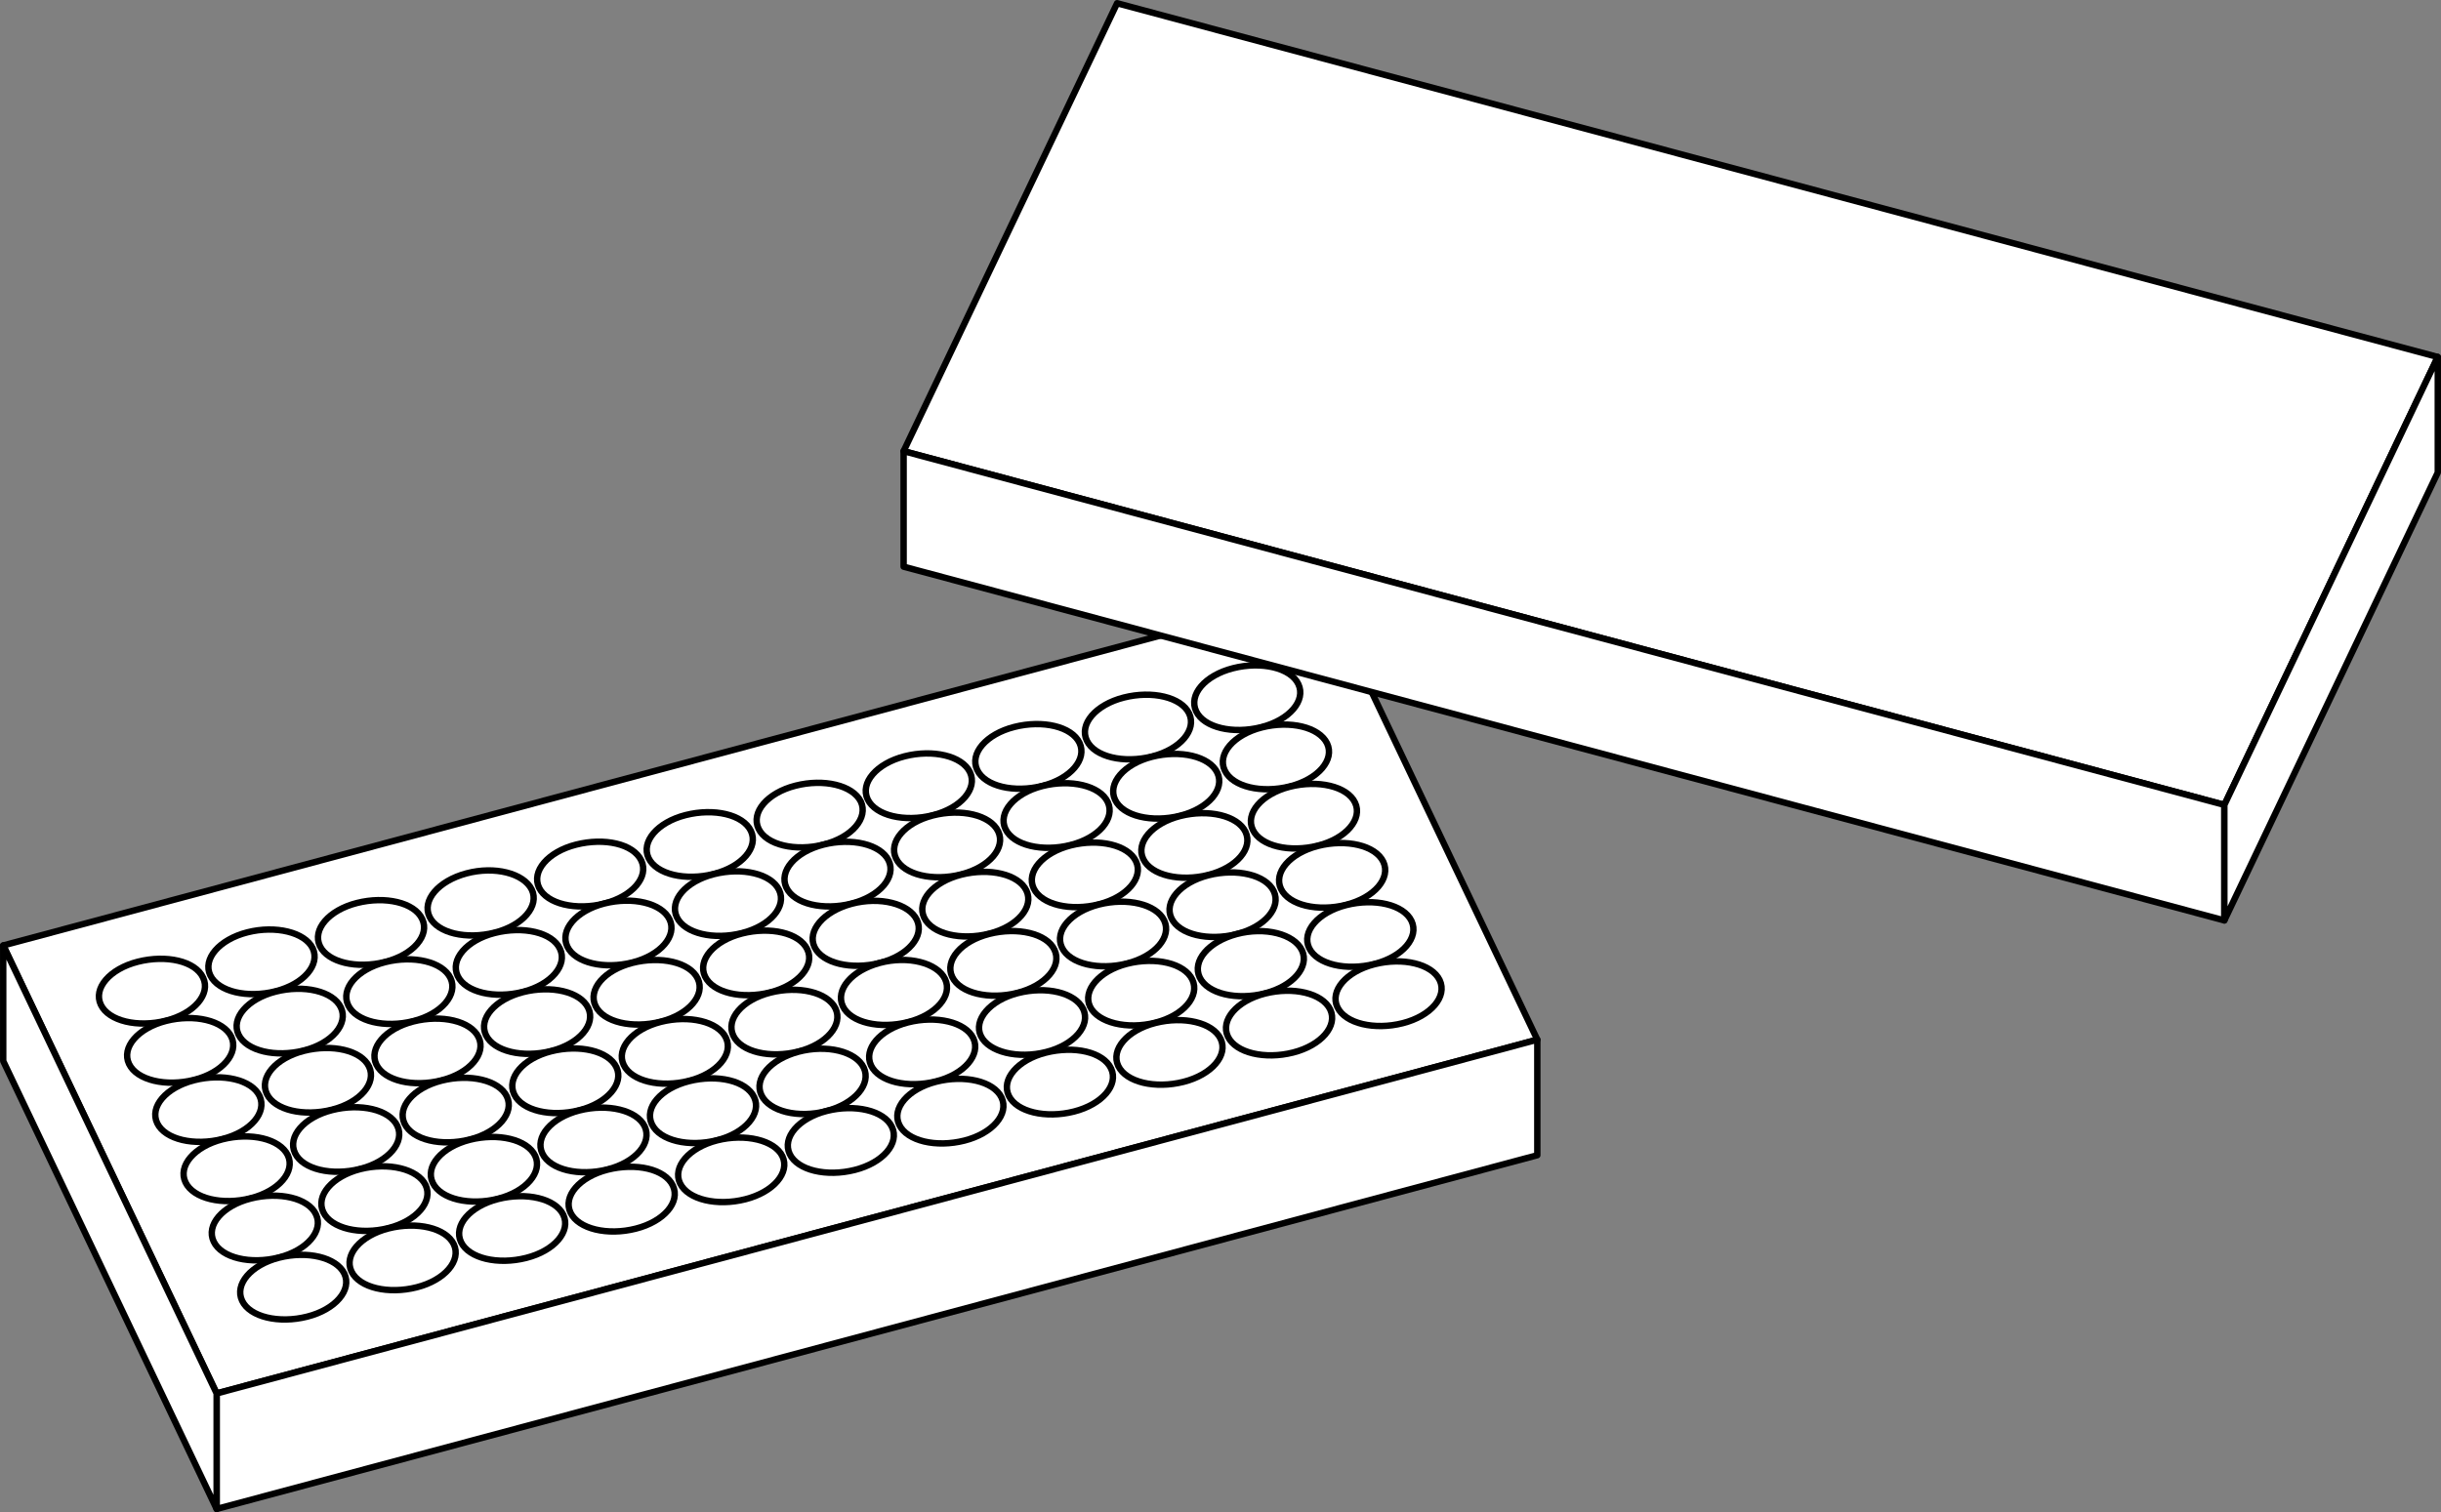 <svg xmlns="http://www.w3.org/2000/svg" viewBox="0 0 340.29 210.87">
  <rect x="0" y="0" width="340.29" height="210.87" fill="#808080" stroke="none"/>
  <title>c3_cont3</title>
  <g id="レイヤー_2" data-name="レイヤー 2">
    <g id="レイヤー_1-2" data-name="レイヤー 1">
      <g>
        <g>
          <g>
            <polygon points="30.2 194.31 0.45 131.84 184.56 82.52 214.31 144.98 30.2 194.31" style="fill: #fff;stroke: #000;stroke-linecap: round;stroke-linejoin: round;stroke-width: 0.893px"/>
            <polygon points="30.2 210.42 214.31 161.09 214.31 144.98 30.2 194.31 30.2 210.42" style="fill: #fff;stroke: #000;stroke-linecap: round;stroke-linejoin: round;stroke-width: 0.893px"/>
            <g>
              <g>
                <path d="M28.31,136.33c1.09,2.28-1.22,5-5.16,6s-8,.06-9.09-2.22,1.22-5,5.16-6S27.23,134,28.31,136.33Z" style="fill: #fff;stroke: #000;stroke-miterlimit: 10;stroke-width: 0.893px"/>
                <path d="M32.25,144.58c1.08,2.27-1.23,5-5.17,6s-8,.06-9.09-2.22,1.22-5,5.16-6S31.16,142.3,32.25,144.58Z" style="fill: #fff;stroke: #000;stroke-miterlimit: 10;stroke-width: 0.893px"/>
                <path d="M36.18,152.83c1.08,2.29-1.23,5-5.16,6s-8,.08-9.1-2.2,1.22-5,5.16-6S35.1,150.55,36.18,152.83Z" style="fill: #fff;stroke: #000;stroke-miterlimit: 10;stroke-width: 0.893px"/>
                <path d="M40.12,161.09c1.08,2.28-1.23,5-5.17,6s-8,.06-9.09-2.22,1.22-5,5.16-6S39,158.8,40.12,161.09Z" style="fill: #fff;stroke: #000;stroke-miterlimit: 10;stroke-width: 0.893px"/>
                <path d="M44.05,169.35c1.08,2.27-1.23,5-5.17,6s-8,.07-9.09-2.22,1.22-5,5.16-6S43,167.06,44.05,169.35Z" style="fill: #fff;stroke: #000;stroke-miterlimit: 10;stroke-width: 0.893px"/>
                <path d="M48,177.6c1.09,2.28-1.23,5-5.17,6s-8,.06-9.08-2.22,1.22-5,5.15-6S46.89,175.32,48,177.6Z" style="fill: #fff;stroke: #000;stroke-miterlimit: 10;stroke-width: 0.893px"/>
              </g>
              <g>
                <path d="M43.59,132.23c1.08,2.28-1.23,5-5.17,6s-8,.06-9.1-2.22,1.24-5,5.17-6S42.5,130,43.59,132.23Z" style="fill: #fff;stroke: #000;stroke-miterlimit: 10;stroke-width: 0.893px"/>
                <path d="M47.52,140.49c1.08,2.27-1.23,5-5.16,6s-8,.07-9.1-2.21,1.23-5,5.16-6S46.43,138.2,47.52,140.49Z" style="fill: #fff;stroke: #000;stroke-miterlimit: 10;stroke-width: 0.893px"/>
                <path d="M51.45,148.74c1.08,2.29-1.22,5-5.16,6s-8,.07-9.09-2.2,1.22-5,5.16-6S50.37,146.46,51.45,148.74Z" style="fill: #fff;stroke: #000;stroke-miterlimit: 10;stroke-width: 0.893px"/>
                <path d="M55.39,157c1.08,2.28-1.23,5-5.17,6s-8,.08-9.09-2.2,1.22-5,5.16-6S54.3,154.72,55.39,157Z" style="fill: #fff;stroke: #000;stroke-miterlimit: 10;stroke-width: 0.893px"/>
                <path d="M59.33,165.25c1.08,2.29-1.24,5-5.17,6s-8,.06-9.09-2.22,1.22-5,5.15-6S58.23,163,59.33,165.25Z" style="fill: #fff;stroke: #000;stroke-miterlimit: 10;stroke-width: 0.893px"/>
                <path d="M63.26,173.51c1.08,2.27-1.24,5-5.17,6s-8,.07-9.09-2.21,1.22-5,5.16-6S62.17,171.23,63.26,173.51Z" style="fill: #fff;stroke: #000;stroke-miterlimit: 10;stroke-width: 0.893px"/>
              </g>
              <g>
                <path d="M58.85,128.14c1.1,2.28-1.22,5-5.16,6s-8,.06-9.09-2.22,1.22-5,5.16-6S57.77,125.85,58.85,128.14Z" style="fill: #fff;stroke: #000;stroke-miterlimit: 10;stroke-width: 0.893px"/>
                <path d="M62.8,136.39c1.08,2.28-1.23,5-5.18,6s-8,.06-9.08-2.22,1.22-5,5.15-6S61.71,134.11,62.8,136.39Z" style="fill: #fff;stroke: #000;stroke-miterlimit: 10;stroke-width: 0.893px"/>
                <path d="M66.72,144.65c1.09,2.28-1.23,5-5.16,6s-8,.07-9.09-2.21,1.22-5,5.15-6S65.64,142.37,66.72,144.65Z" style="fill: #fff;stroke: #000;stroke-miterlimit: 10;stroke-width: 0.893px"/>
                <path d="M70.66,152.9c1.08,2.28-1.23,5-5.17,6s-8,.07-9.09-2.21,1.22-5,5.16-6S69.57,150.63,70.66,152.9Z" style="fill: #fff;stroke: #000;stroke-miterlimit: 10;stroke-width: 0.893px"/>
                <path d="M74.6,161.16c1.08,2.28-1.24,5-5.17,6s-8,.06-9.1-2.22,1.22-5,5.16-6S73.5,158.88,74.6,161.16Z" style="fill: #fff;stroke: #000;stroke-miterlimit: 10;stroke-width: 0.893px"/>
                <path d="M78.53,169.41c1.08,2.29-1.23,5-5.17,6s-8,.07-9.09-2.21,1.22-5,5.16-6S77.44,167.13,78.53,169.41Z" style="fill: #fff;stroke: #000;stroke-miterlimit: 10;stroke-width: 0.893px"/>
              </g>
              <g>
                <path d="M74.13,124.05c1.09,2.28-1.22,5-5.16,6s-8,.07-9.09-2.21,1.22-5,5.15-6.05S73,121.77,74.13,124.05Z" style="fill: #fff;stroke: #000;stroke-miterlimit: 10;stroke-width: 0.893px"/>
                <path d="M78.06,132.31c1.09,2.27-1.22,5-5.16,6s-8,.07-9.09-2.21,1.22-5,5.16-6S77,130,78.06,132.31Z" style="fill: #fff;stroke: #000;stroke-miterlimit: 10;stroke-width: 0.893px"/>
                <path d="M82,140.56c1.09,2.28-1.22,5-5.16,6s-8,.06-9.09-2.21,1.23-5,5.16-6S80.91,138.28,82,140.56Z" style="fill: #fff;stroke: #000;stroke-miterlimit: 10;stroke-width: 0.893px"/>
                <path d="M85.93,148.82c1.08,2.27-1.23,5-5.17,6s-8,.06-9.08-2.22,1.22-5,5.15-6S84.84,146.54,85.93,148.82Z" style="fill: #fff;stroke: #000;stroke-miterlimit: 10;stroke-width: 0.893px"/>
                <path d="M89.87,157.07c1.07,2.28-1.23,5-5.17,6s-8,.06-9.09-2.22,1.22-5,5.15-6S88.78,154.8,89.87,157.07Z" style="fill: #fff;stroke: #000;stroke-miterlimit: 10;stroke-width: 0.893px"/>
                <path d="M93.8,165.33c1.08,2.28-1.23,5-5.16,6s-8,.06-9.1-2.22,1.22-5,5.16-6S92.71,163,93.8,165.33Z" style="fill: #fff;stroke: #000;stroke-miterlimit: 10;stroke-width: 0.893px"/>
              </g>
              <g>
                <path d="M89.4,120c1.09,2.28-1.22,5-5.16,6s-8,.06-9.09-2.22,1.22-5,5.16-6S88.31,117.67,89.4,120Z" style="fill: #fff;stroke: #000;stroke-miterlimit: 10;stroke-width: 0.893px"/>
                <path d="M93.34,128.21c1.08,2.27-1.23,5-5.17,6s-8,.06-9.08-2.22,1.21-5,5.15-6S92.25,125.93,93.34,128.21Z" style="fill: #fff;stroke: #000;stroke-miterlimit: 10;stroke-width: 0.893px"/>
                <path d="M97.27,136.47c1.09,2.28-1.22,5-5.16,6s-8,.08-9.09-2.2,1.21-5,5.15-6S96.18,134.18,97.27,136.47Z" style="fill: #fff;stroke: #000;stroke-miterlimit: 10;stroke-width: 0.893px"/>
                <path d="M101.2,144.72c1.09,2.28-1.22,5-5.16,6s-8,.06-9.09-2.22,1.22-5,5.16-6S100.12,142.44,101.2,144.72Z" style="fill: #fff;stroke: #000;stroke-miterlimit: 10;stroke-width: 0.893px"/>
                <path d="M105.13,153c1.09,2.27-1.22,5-5.16,6s-8,.06-9.09-2.23,1.22-5,5.16-6S104.05,150.69,105.13,153Z" style="fill: #fff;stroke: #000;stroke-miterlimit: 10;stroke-width: 0.893px"/>
                <path d="M109.07,161.23c1.08,2.28-1.23,5-5.16,6s-8,.06-9.1-2.21,1.23-5,5.16-6S108,159,109.07,161.23Z" style="fill: #fff;stroke: #000;stroke-miterlimit: 10;stroke-width: 0.893px"/>
              </g>
              <g>
                <path d="M104.68,115.87c1.09,2.28-1.23,5-5.17,6s-8,.06-9.09-2.21,1.22-5,5.16-6S103.59,113.58,104.68,115.87Z" style="fill: #fff;stroke: #000;stroke-miterlimit: 10;stroke-width: 0.893px"/>
                <path d="M108.61,124.11c1.09,2.29-1.23,5-5.16,6s-8,.07-9.09-2.21,1.21-5,5.15-6S107.52,121.83,108.61,124.11Z" style="fill: #fff;stroke: #000;stroke-miterlimit: 10;stroke-width: 0.893px"/>
                <path d="M112.54,132.38c1.09,2.26-1.22,5-5.16,6s-8,.06-9.09-2.21,1.22-5,5.16-6S111.45,130.09,112.54,132.38Z" style="fill: #fff;stroke: #000;stroke-miterlimit: 10;stroke-width: 0.893px"/>
                <path d="M116.47,140.63c1.09,2.28-1.23,5-5.16,6s-8,.07-9.08-2.21,1.21-5,5.15-6S115.38,138.35,116.47,140.63Z" style="fill: #fff;stroke: #000;stroke-miterlimit: 10;stroke-width: 0.893px"/>
                <path d="M120.41,148.88c1.08,2.29-1.22,5-5.17,6.05s-8,.06-9.09-2.22,1.22-5,5.16-6.05S119.33,146.6,120.41,148.88Z" style="fill: #fff;stroke: #000;stroke-miterlimit: 10;stroke-width: 0.893px"/>
                <path d="M124.34,157.14c1.09,2.28-1.23,5-5.17,6s-8,.06-9.08-2.22,1.22-5,5.15-6S123.26,154.86,124.34,157.14Z" style="fill: #fff;stroke: #000;stroke-miterlimit: 10;stroke-width: 0.893px"/>
              </g>
              <g>
                <path d="M120,111.77c1.08,2.28-1.23,5-5.16,6s-8,.07-9.09-2.21,1.22-5,5.15-6S118.86,109.49,120,111.77Z" style="fill: #fff;stroke: #000;stroke-miterlimit: 10;stroke-width: 0.893px"/>
                <path d="M123.88,120c1.09,2.28-1.23,5-5.16,6s-8,.07-9.09-2.22,1.22-5,5.16-6S122.79,117.74,123.88,120Z" style="fill: #fff;stroke: #000;stroke-miterlimit: 10;stroke-width: 0.893px"/>
                <path d="M127.82,128.28c1.08,2.28-1.23,5-5.17,6s-8,.06-9.09-2.2,1.23-5,5.16-6.05S126.73,126,127.82,128.28Z" style="fill: #fff;stroke: #000;stroke-miterlimit: 10;stroke-width: 0.893px"/>
                <path d="M131.75,136.53c1.09,2.29-1.23,5-5.17,6s-8,.07-9.08-2.21,1.21-5,5.15-6.05S130.66,134.26,131.75,136.53Z" style="fill: #fff;stroke: #000;stroke-miterlimit: 10;stroke-width: 0.893px"/>
                <path d="M135.69,144.79c1.07,2.28-1.24,5-5.18,6s-8,.06-9.08-2.22,1.22-5,5.15-6S134.6,142.51,135.69,144.79Z" style="fill: #fff;stroke: #000;stroke-miterlimit: 10;stroke-width: 0.893px"/>
                <path d="M139.62,153.05c1.08,2.28-1.24,5-5.17,6s-8,.07-9.09-2.21,1.22-5,5.15-6S138.53,150.76,139.62,153.05Z" style="fill: #fff;stroke: #000;stroke-miterlimit: 10;stroke-width: 0.893px"/>
              </g>
              <g>
                <path d="M135.22,107.68c1.08,2.28-1.22,5-5.17,6s-8,.06-9.09-2.22,1.23-5,5.16-6S134.13,105.4,135.22,107.68Z" style="fill: #fff;stroke: #000;stroke-miterlimit: 10;stroke-width: 0.893px"/>
                <path d="M139.15,115.93c1.09,2.28-1.22,5-5.15,6s-8,.07-9.09-2.22,1.21-5,5.14-6S138.06,113.64,139.15,115.93Z" style="fill: #fff;stroke: #000;stroke-miterlimit: 10;stroke-width: 0.893px"/>
                <path d="M143.09,124.19c1.08,2.28-1.23,5-5.16,6s-8,.06-9.09-2.22,1.21-5,5.16-6S142,121.91,143.09,124.19Z" style="fill: #fff;stroke: #000;stroke-miterlimit: 10;stroke-width: 0.893px"/>
                <path d="M147,132.45c1.09,2.28-1.23,5-5.16,6s-8,.06-9.09-2.22,1.22-5,5.16-6S145.94,130.17,147,132.45Z" style="fill: #fff;stroke: #000;stroke-miterlimit: 10;stroke-width: 0.893px"/>
                <path d="M151,140.7c1.08,2.28-1.22,5-5.16,6s-8,0-9.09-2.22,1.22-5,5.16-6S149.87,138.41,151,140.7Z" style="fill: #fff;stroke: #000;stroke-miterlimit: 10;stroke-width: 0.893px"/>
                <path d="M154.89,149c1.08,2.28-1.23,5-5.17,6s-8,.06-9.09-2.21,1.22-5,5.16-6S153.8,146.68,154.89,149Z" style="fill: #fff;stroke: #000;stroke-miterlimit: 10;stroke-width: 0.893px"/>
              </g>
              <g>
                <path d="M150.49,103.59c1.08,2.27-1.22,5-5.17,6s-8,.07-9.09-2.22,1.23-5,5.17-6S149.4,101.3,150.49,103.59Z" style="fill: #fff;stroke: #000;stroke-miterlimit: 10;stroke-width: 0.893px"/>
                <path d="M154.42,111.83c1.09,2.29-1.22,5-5.16,6s-8,.06-9.09-2.22,1.22-5,5.15-6S153.33,109.56,154.42,111.83Z" style="fill: #fff;stroke: #000;stroke-miterlimit: 10;stroke-width: 0.893px"/>
                <path d="M158.36,120.1c1.08,2.28-1.23,5-5.16,6s-8,.07-9.09-2.21,1.22-5,5.15-6S157.27,117.82,158.36,120.1Z" style="fill: #fff;stroke: #000;stroke-miterlimit: 10;stroke-width: 0.893px"/>
                <path d="M162.29,128.35c1.09,2.28-1.23,5-5.16,6s-8,.06-9.09-2.22,1.23-5,5.16-6S161.2,126.08,162.29,128.35Z" style="fill: #fff;stroke: #000;stroke-miterlimit: 10;stroke-width: 0.893px"/>
                <path d="M166.22,136.61c1.08,2.28-1.22,5-5.16,6s-8,0-9.09-2.22,1.22-5,5.16-6S165.14,134.32,166.22,136.61Z" style="fill: #fff;stroke: #000;stroke-miterlimit: 10;stroke-width: 0.893px"/>
                <path d="M170.16,144.86c1.09,2.28-1.23,5-5.17,6s-8,.06-9.09-2.21,1.23-5,5.16-6S169.07,142.58,170.16,144.86Z" style="fill: #fff;stroke: #000;stroke-miterlimit: 10;stroke-width: 0.893px"/>
              </g>
              <g>
                <path d="M165.77,99.49c1.08,2.28-1.22,5-5.17,6s-8,.06-9.09-2.22,1.22-5,5.16-6S164.68,97.21,165.77,99.49Z" style="fill: #fff;stroke: #000;stroke-miterlimit: 10;stroke-width: 0.893px"/>
                <path d="M169.7,107.75c1.09,2.28-1.22,5-5.17,6s-8,.06-9.08-2.22,1.22-5,5.15-6S168.61,105.46,169.7,107.75Z" style="fill: #fff;stroke: #000;stroke-miterlimit: 10;stroke-width: 0.893px"/>
                <path d="M173.63,116c1.08,2.28-1.22,5-5.16,6s-8,.07-9.09-2.21,1.22-5,5.15-6S172.54,113.73,173.63,116Z" style="fill: #fff;stroke: #000;stroke-miterlimit: 10;stroke-width: 0.893px"/>
                <path d="M177.56,124.26c1.09,2.28-1.22,5-5.16,6s-8,.07-9.09-2.21,1.22-5,5.16-6S176.48,122,177.56,124.26Z" style="fill: #fff;stroke: #000;stroke-miterlimit: 10;stroke-width: 0.893px"/>
                <path d="M181.5,132.52c1.08,2.28-1.23,5-5.16,6s-8,.06-9.09-2.22,1.21-5,5.15-6.05S180.41,130.23,181.5,132.52Z" style="fill: #fff;stroke: #000;stroke-miterlimit: 10;stroke-width: 0.893px"/>
                <path d="M185.44,140.77c1.08,2.29-1.24,5-5.17,6s-8,.06-9.09-2.22,1.22-5,5.16-6S184.34,138.49,185.44,140.77Z" style="fill: #fff;stroke: #000;stroke-miterlimit: 10;stroke-width: 0.893px"/>
              </g>
              <g>
                <path d="M181,95.4c1.08,2.28-1.23,5-5.17,6s-8,.07-9.08-2.22,1.21-5,5.15-6S179.94,93.12,181,95.4Z" style="fill: #fff;stroke: #000;stroke-miterlimit: 10;stroke-width: 0.893px"/>
                <path d="M185,103.66c1.09,2.27-1.22,5-5.17,6s-8,.07-9.09-2.22,1.23-5,5.16-6S183.88,101.37,185,103.66Z" style="fill: #fff;stroke: #000;stroke-miterlimit: 10;stroke-width: 0.893px"/>
                <path d="M188.9,111.92c1.09,2.27-1.22,5-5.16,6s-8,.07-9.09-2.21,1.22-5,5.15-6S187.81,109.64,188.9,111.92Z" style="fill: #fff;stroke: #000;stroke-miterlimit: 10;stroke-width: 0.893px"/>
                <path d="M192.84,120.17c1.08,2.28-1.23,5-5.17,6s-8,.07-9.09-2.21,1.22-5,5.16-6S191.75,117.88,192.84,120.17Z" style="fill: #fff;stroke: #000;stroke-miterlimit: 10;stroke-width: 0.893px"/>
                <path d="M196.77,128.42c1.09,2.28-1.22,5-5.16,6s-8,.06-9.1-2.21,1.22-5,5.16-6S195.68,126.14,196.77,128.42Z" style="fill: #fff;stroke: #000;stroke-miterlimit: 10;stroke-width: 0.893px"/>
                <path d="M200.7,136.68c1.09,2.28-1.22,5-5.15,6s-8,.06-9.1-2.22,1.22-5,5.16-6S199.61,134.4,200.7,136.68Z" style="fill: #fff;stroke: #000;stroke-miterlimit: 10;stroke-width: 0.893px"/>
              </g>
            </g>
          </g>
          <polygon points="30.2 210.42 0.45 147.96 0.45 131.84 30.2 194.31 30.2 210.42" style="fill: #fff;stroke: #000;stroke-linecap: round;stroke-linejoin: round;stroke-width: 0.893px"/>
        </g>
        <g>
          <polygon points="310.09 112.24 339.84 49.78 155.73 0.45 125.97 62.91 310.09 112.24" style="fill: #fff;stroke: #000;stroke-linecap: round;stroke-linejoin: round;stroke-width: 0.893px"/>
          <polygon points="310.09 128.35 125.97 79.02 125.97 62.91 310.09 112.24 310.09 128.35" style="fill: #fff;stroke: #000;stroke-linecap: round;stroke-linejoin: round;stroke-width: 0.893px"/>
          <polygon points="310.09 128.35 339.84 65.89 339.84 49.78 310.09 112.24 310.09 128.35" style="fill: #fff;stroke: #000;stroke-linecap: round;stroke-linejoin: round;stroke-width: 0.893px"/>
        </g>
      </g>
    </g>
  </g>
</svg>
